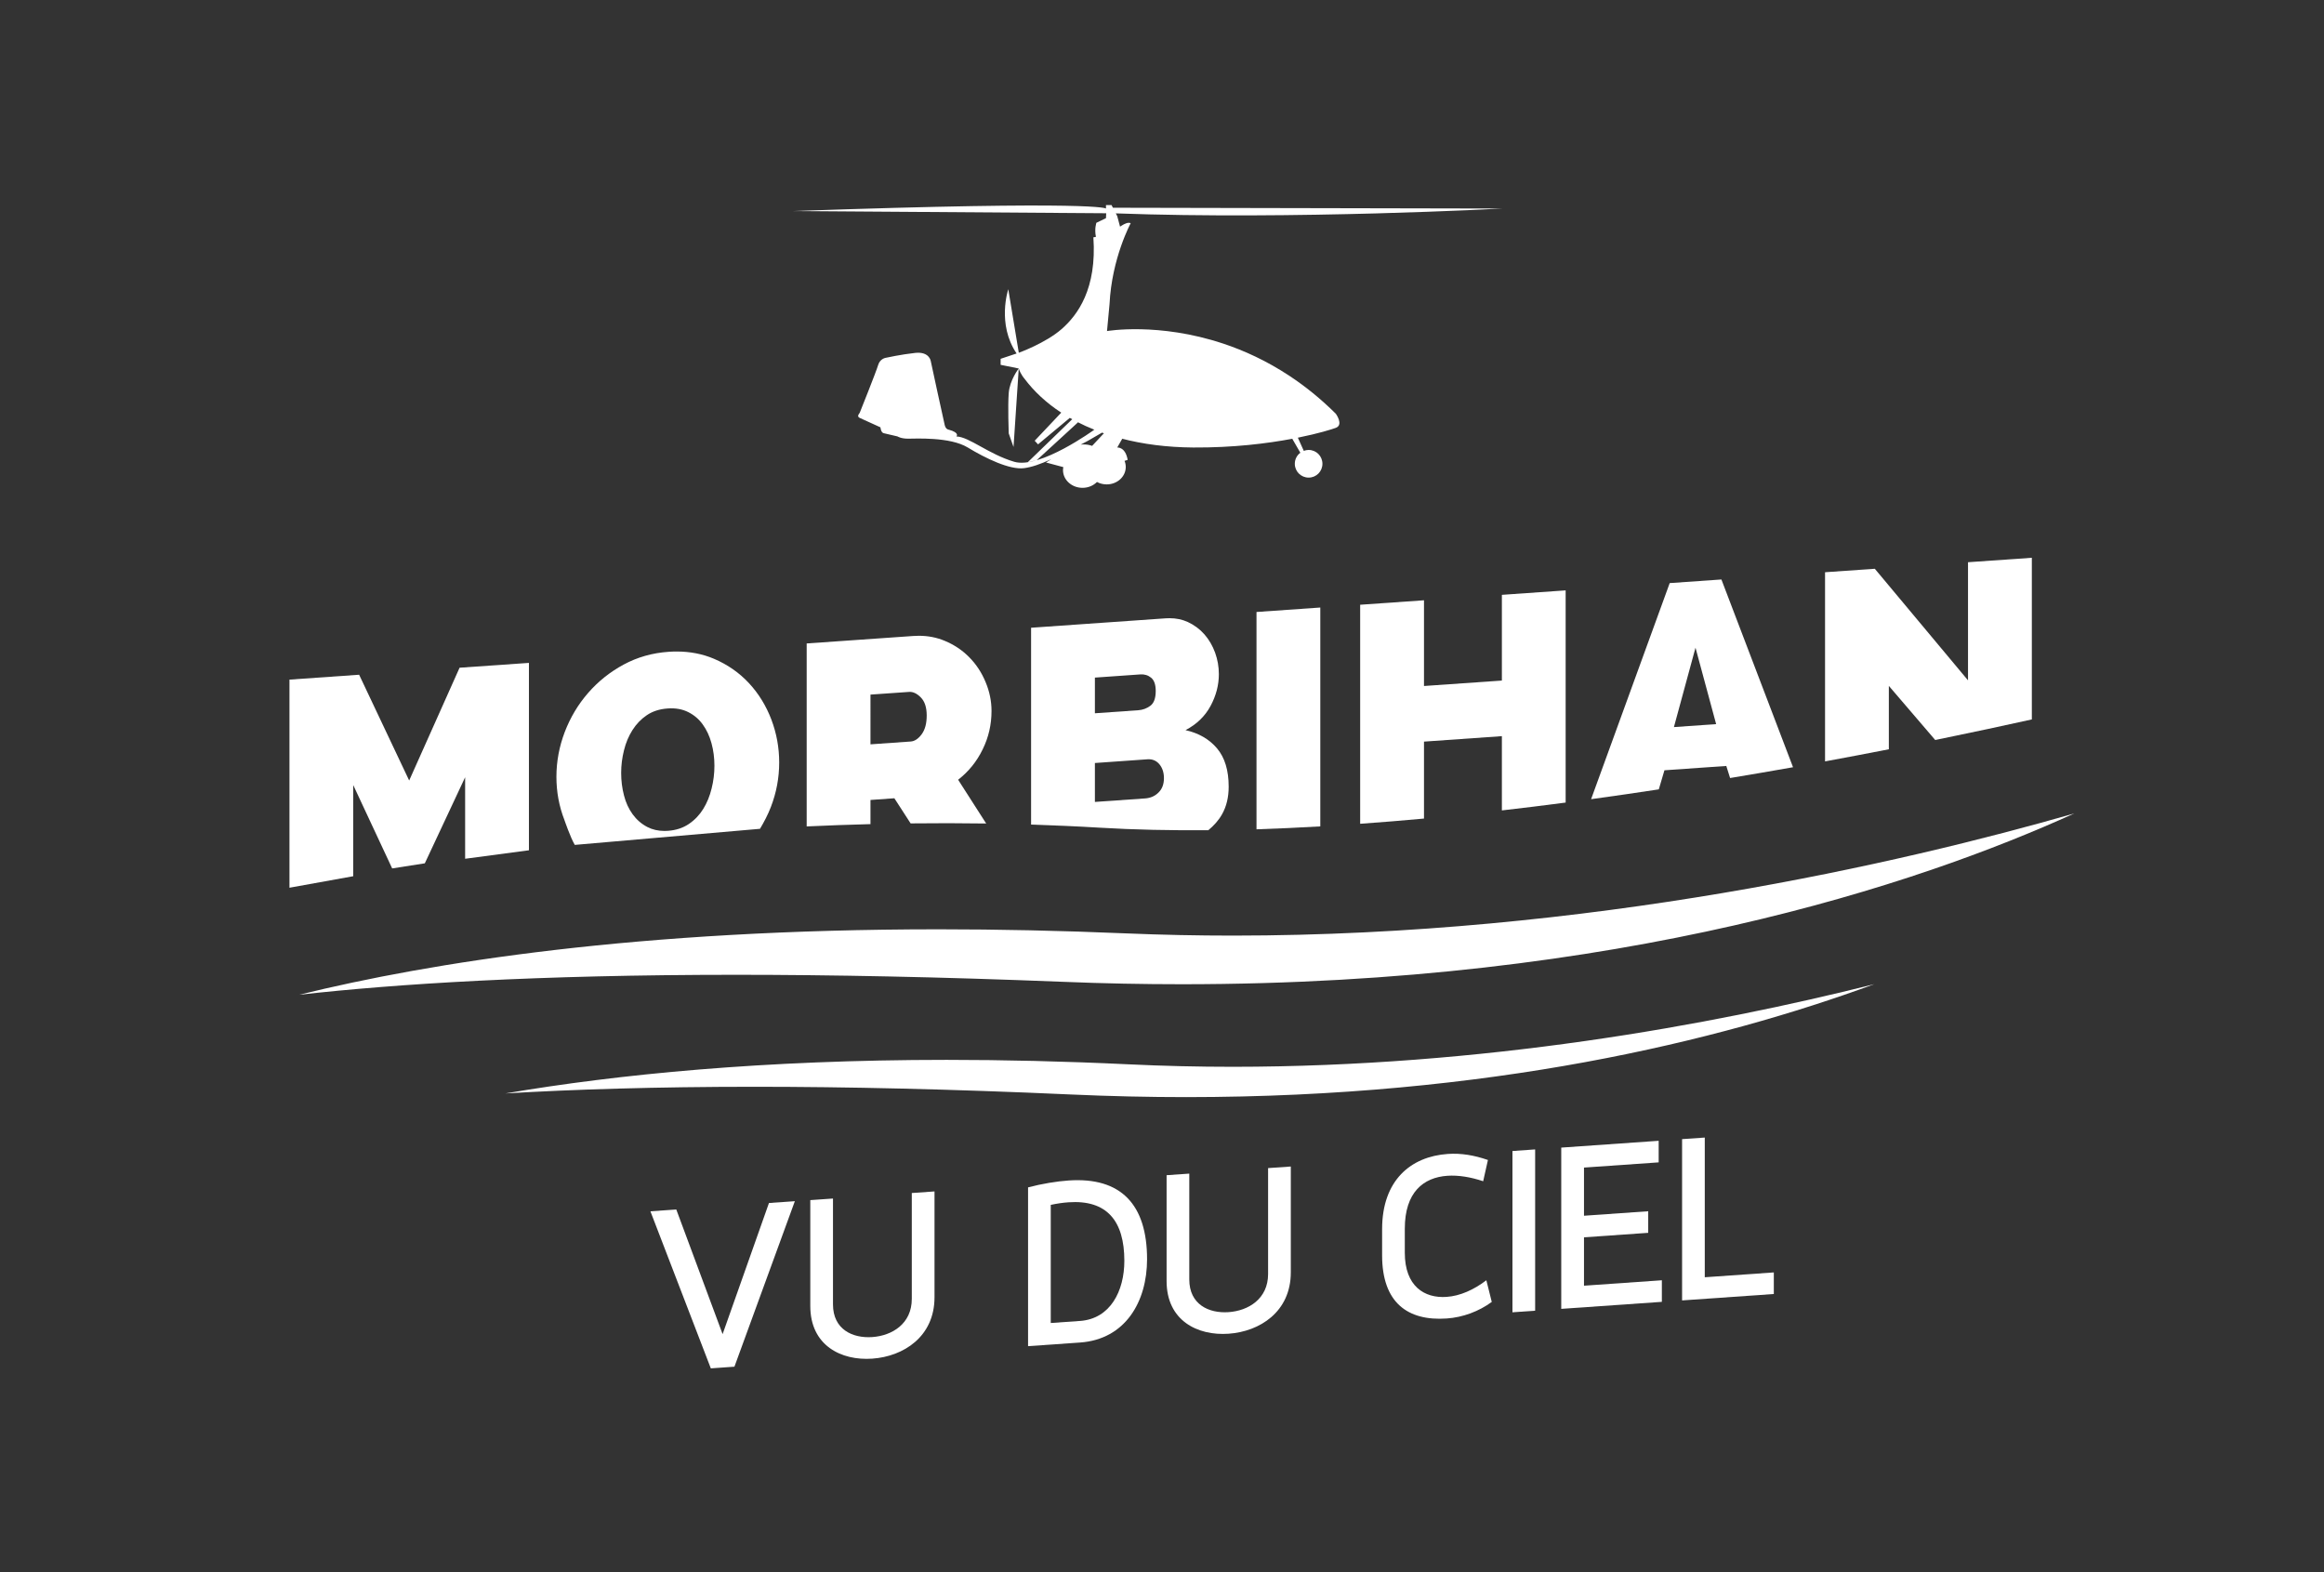 <?xml version="1.0" encoding="iso-8859-1"?>
<!-- Generator: Adobe Illustrator 27.2.0, SVG Export Plug-In . SVG Version: 6.00 Build 0)  -->
<svg version="1.1" id="Calque_1" xmlns="http://www.w3.org/2000/svg" xmlns:xlink="http://www.w3.org/1999/xlink" x="0px" y="0px"
	 viewBox="0 0 449.276 303.89" style="enable-background:new 0 0 449.276 303.89;" xml:space="preserve">
<rect x="0" y="0" width="449.276" height="303.89" fill="#333333" stroke="none"/>
<polygon style="fill:#FFFFFF;" points="88.846,129.08 79.102,150.884 69.428,130.436 55.958,131.38 55.958,171.61 68.286,169.385 
	68.286,151.763 75.815,167.878 82.127,166.891 89.919,150.256 89.919,166.012 102.253,164.371 102.253,128.147 "/>
<path style="fill:#FFFFFF;" d="M125.145,159.872c-1.142-0.595-2.081-1.416-2.842-2.461c-0.756-1.04-1.325-2.252-1.673-3.641
	c-0.365-1.389-0.547-2.837-0.547-4.36c0-1.469,0.182-2.928,0.547-4.37c0.349-1.437,0.896-2.74,1.636-3.904
	c0.745-1.174,1.668-2.134,2.783-2.885c1.121-0.756,2.461-1.185,4.022-1.292c1.518-0.113,2.842,0.129,3.984,0.702
	c1.137,0.574,2.075,1.367,2.805,2.397c0.74,1.019,1.308,2.231,1.684,3.609c0.381,1.389,0.568,2.837,0.568,4.354
	c0,1.48-0.177,2.949-0.542,4.403c-0.354,1.459-0.89,2.772-1.609,3.941c-0.724,1.169-1.641,2.14-2.778,2.912
	c-1.148,0.778-2.494,1.223-4.049,1.33c-0.225,0.016-0.45,0.027-0.665,0.027C127.221,160.633,126.111,160.376,125.145,159.872
	 M129.253,126.002c-3.159,0.22-6.054,1.046-8.693,2.472c-2.633,1.426-4.928,3.25-6.859,5.475c-1.941,2.22-3.443,4.746-4.526,7.561
	c-1.067,2.81-1.609,5.7-1.609,8.65c0,2.906,0.509,5.695,1.55,8.366c0,0,1.148,3.357,2,4.805l35.806-3.11
	c0.772-1.287,1.544-2.762,2.097-4.204c1.078-2.789,1.614-5.663,1.614-8.618c0-2.869-0.504-5.631-1.512-8.301
	c-1.019-2.671-2.461-5.019-4.333-7.036c-1.882-2.022-4.14-3.593-6.773-4.714c-2.199-0.933-4.596-1.4-7.191-1.4
	C130.309,125.948,129.784,125.964,129.253,126.002"/>
<path style="fill:#FFFFFF;" d="M168.282,134.276l7.459-0.52c0.756-0.054,1.523,0.3,2.279,1.073c0.756,0.767,1.132,1.931,1.132,3.496
	c0,1.512-0.316,2.719-0.965,3.609c-0.66,0.89-1.367,1.357-2.124,1.41l-7.781,0.547V134.276z M176.561,122.945l-20.614,1.443v35.371
	c4.07-0.188,8.183-0.338,12.334-0.445v-4.671l4.617-0.327l3.142,4.858c4.837-0.059,9.712-0.048,14.608,0.021l-5.422-8.457
	c2.032-1.582,3.609-3.534,4.74-5.867c1.153-2.338,1.716-4.81,1.716-7.427c0-1.898-0.381-3.759-1.142-5.577
	c-0.756-1.829-1.796-3.421-3.132-4.778c-1.325-1.362-2.917-2.435-4.773-3.207c-1.55-0.649-3.212-0.976-4.998-0.976
	C177.285,122.907,176.926,122.924,176.561,122.945"/>
<path style="fill:#FFFFFF;" d="M211.665,147.5l10.178-0.719c0.928-0.059,1.689,0.252,2.284,0.949
	c0.579,0.697,0.885,1.598,0.885,2.692c0,1.185-0.349,2.107-1.056,2.789c-0.681,0.681-1.539,1.056-2.547,1.132l-9.744,0.681V147.5z
	 M211.665,130.989l8.795-0.617c0.794-0.054,1.491,0.161,2.086,0.649c0.585,0.483,0.879,1.341,0.879,2.558
	c0,1.394-0.349,2.349-1.046,2.864c-0.692,0.509-1.469,0.794-2.306,0.853l-8.408,0.59V130.989z M225.387,119.529l-26.057,1.823
	v38.053c4.397,0.145,8.805,0.327,13.219,0.595c6.757,0.408,13.814,0.547,21.048,0.488c1.073-0.896,2-1.904,2.665-3.105
	c0.847-1.518,1.266-3.282,1.266-5.309c0-3.164-0.751-5.625-2.247-7.4c-1.496-1.77-3.523-2.949-6.097-3.529
	c2.14-1.115,3.759-2.671,4.837-4.665c1.073-1.995,1.609-4.043,1.609-6.156c0-1.432-0.241-2.815-0.724-4.151
	c-0.488-1.341-1.169-2.51-2.054-3.529c-0.885-1.008-1.963-1.818-3.223-2.402c-1.073-0.488-2.247-0.735-3.523-0.735
	C225.865,119.508,225.629,119.518,225.387,119.529"/>
<path style="fill:#FFFFFF;" d="M242.907,118.306v42.01c4.07-0.129,8.194-0.327,12.334-0.563v-42.31L242.907,118.306z"/>
<path style="fill:#FFFFFF;" d="M290.344,114.992v16.57l-15.058,1.051v-16.57l-12.339,0.863v42.343
	c4.102-0.295,8.221-0.627,12.339-1.008v-14.876l15.058-1.056v14.356c4.135-0.472,8.248-0.981,12.328-1.518v-41.018L290.344,114.992z
	"/>
<path style="fill:#FFFFFF;" d="M327.774,125.208l3.99,14.774l-8.162,0.574L327.774,125.208z M322.787,112.719l-15.197,41.774
	c4.429-0.611,8.789-1.239,13.09-1.898l1.089-3.689l11.958-0.837l0.735,2.333c4.151-0.686,8.232-1.389,12.168-2.086l-13.846-36.294
	L322.787,112.719z"/>
<path style="fill:#FFFFFF;" d="M380.456,108.686v22.834l-18.018-21.568l-9.62,0.67v36.567c4.295-0.788,8.408-1.577,12.334-2.343
	v-12.253l8.966,10.462c7.202-1.475,13.535-2.837,18.678-3.979v-31.248L380.456,108.686z"/>
<path style="fill:#FFFFFF;" d="M238.354,180.866c-6.81,0-13.691-0.139-20.646-0.429c-12.79-0.542-24.855-0.788-36.24-0.788
	c-58.114,0-98.231,6.398-123.623,12.65c18.742-2.102,45.877-3.85,84.364-3.856c18.404,0,39.404,0.402,63.31,1.357
	c7.867,0.322,15.525,0.467,22.968,0.467c84.825,0,142.322-19.305,172.513-33.017C367.607,166.843,307.107,180.855,238.354,180.866"
	/>
<g>
	<path style="fill:#FFFFFF;" d="M183.038,204.886c-35.516,0.005-63.664,2.805-85.34,6.489c13.315-0.788,29.188-1.282,48.048-1.287
		c17.696,0,37.999,0.44,61.267,1.491c7.642,0.343,15.074,0.509,22.292,0.509c58.575-0.005,102.907-10.768,133.034-21.836
		c-31.853,8.001-75.692,15.959-124.009,15.975c-6.671,0-13.417-0.156-20.238-0.483C205.684,205.154,194.01,204.886,183.038,204.886"
		/>
</g>
<polygon style="fill:#FFFFFF;" points="148.656,232.557 139.695,257.906 130.74,233.812 125.737,234.16 137.416,264.523 
	141.98,264.201 153.66,232.208 "/>
<g>
	<path style="fill:#FFFFFF;" d="M180.659,250.784c0,7.636-6.017,11.444-12.028,11.862c-6.017,0.424-11.985-2.542-11.985-10.183
		v-20.463l4.387-0.306v20.463c0,4.826,3.775,6.585,7.599,6.317c3.818-0.268,7.636-2.553,7.636-7.384v-20.463l4.392-0.306V250.784z"
		/>
	<path style="fill:#FFFFFF;" d="M203.132,255.754l5.663-0.397c5.845-0.408,8.564-5.781,8.564-11.621
		c0-7.727-3.378-11.835-10.8-11.315c-1.051,0.07-2.193,0.236-3.427,0.499V255.754z M198.746,260.232v-30.695
		c2.681-0.713,5.62-1.18,7.813-1.33c10.189-0.713,15.192,4.687,15.192,15.224c0,8.167-4.172,15.482-12.956,16.098L198.746,260.232z"
		/>
	<path style="fill:#FFFFFF;" d="M249.539,245.967c0,7.636-6.017,11.444-12.028,11.862c-6.017,0.424-11.985-2.542-11.985-10.183
		v-20.463l4.387-0.306v20.463c0,4.826,3.775,6.585,7.599,6.317c3.818-0.268,7.636-2.553,7.636-7.384v-20.463l4.392-0.306V245.967z"
		/>
	<path style="fill:#FFFFFF;" d="M288.388,251.68c-2.504,1.845-5.615,2.987-8.687,3.201c-7.593,0.531-12.511-3.078-12.511-12.211
		v-5.052c0-9.438,5.529-14.044,12.688-14.543c2.59-0.182,5.132,0.252,7.77,1.169l-0.922,4.108c-2.376-0.804-4.789-1.207-6.939-1.056
		c-4.606,0.327-8.21,3.169-8.21,10.237v4.649c0,6.456,3.775,8.827,8.081,8.526c2.628-0.182,5.266-1.378,7.685-3.212L288.388,251.68z
		"/>
</g>
<polygon style="fill:#FFFFFF;" points="292.388,222.509 292.388,253.687 296.775,253.376 296.775,222.198 "/>
<polygon style="fill:#FFFFFF;" points="321.271,251.665 301.821,253.022 301.821,221.849 320.655,220.53 320.655,224.702 
	306.219,225.71 306.219,235.02 318.633,234.151 318.633,238.323 306.219,239.192 306.219,248.544 321.271,247.493 "/>
<polygon style="fill:#FFFFFF;" points="342.915,250.15 325.181,251.389 325.181,220.211 329.567,219.906 329.567,246.912 
	342.915,245.978 "/>
<g>
	<path style="fill:#FFFFFF;" d="M211.126,86.197l2.279-2.435l0.134,0.043c-0.182-0.059-0.359-0.118-0.531-0.182l0.027,0.016
		l-2.783,1.609c-0.461,0.241-0.906,0.477-1.33,0.702C210.198,85.8,211.126,86.197,211.126,86.197 M169.765,70.559
		c0.37-1.239,1.469-1.389,1.469-1.389s2.992-0.66,5.7-0.949c2.703-0.29,2.992,1.539,2.992,1.539s2.483,11.546,2.708,12.42
		c0.214,0.879,0.799,0.89,0.799,0.89c2.193,0.601,1.459,1.303,1.459,1.303c2.483,0.075,6.215,3.432,11.181,4.896
		c4.971,1.459,15.476-6.199,15.476-6.199l0.091,0.032c-1.201-0.472-2.349-0.997-3.437-1.561l0.193,0.107l-7.979,7.32l-1.732,0.391
		l8.591-8.312l0.204,0.107c-0.247-0.129-0.493-0.263-0.719-0.402l0.054,0.032l-6.14,5.121l-0.649-0.702l5.132-5.432l0.038,0.027
		c-2.917-1.904-5.32-4.14-7.175-6.628c0,0-0.692-0.761-1.078-1.931l-1.008,15.176l-0.928-2.628c0,0-0.198-5.266,0-7.797
		c0.193-2.531,1.936-4.751,1.936-4.751l-3.502-0.708v-1.164l3.089-1.03c-3.872-5.706-1.609-12.42-1.609-12.42l2.032,12.28
		c0,0,5.164-1.855,8.28-4.58c3.121-2.73,6.827-7.797,6.14-17.734c0,0,0.193-0.027,0.493-0.091c-0.327-1.56,0.086-2.719,0.086-2.719
		l1.855-0.896l0.043-0.949l-60.452-0.424c59.229-2.081,60.409-0.488,60.409-0.488v-0.67h1.073l0.268,0.515l75.344,0.156
		c0,0-40.396,2.199-74.791,0.933l-0.139-0.29l0.424,0.831l0.542,2.027l0.252-0.166c0.676-0.429,1.314-0.724,1.807-0.499
		c0,0-3.657,6.725-4.092,15.637l-0.488,5.212c0,0,9.948-1.737,22.442,2.418h0.011c4.07,1.357,8.408,3.336,12.768,6.21
		c0.059,0.038,0.097,0.064,0.097,0.064c2.998,1.984,5.99,4.381,8.918,7.293c0,0,1.555,2.14,0,2.724
		c-0.708,0.263-3.298,1.089-7.347,1.904h0.005l1.148,2.547c0.295-0.113,0.606-0.177,0.938-0.177c1.48,0,2.665,1.196,2.665,2.676
		c0,1.475-1.185,2.671-2.665,2.671s-2.676-1.196-2.676-2.671c0-0.874,0.418-1.652,1.072-2.134l-1.561-2.703
		c-4.805,0.906-11.395,1.737-19.16,1.689c-5.084-0.038-9.749-0.649-13.927-1.748l0.215,0.059l-0.965,1.689
		c0,0,1.577-0.172,2.016,2.386l-0.606,0.198c0.156,0.365,0.236,0.772,0.236,1.185c0,1.861-1.646,3.362-3.684,3.362
		c-0.692,0-1.335-0.172-1.882-0.467c-0.681,0.692-1.689,1.132-2.789,1.132c-2.091,0-3.775-1.539-3.775-3.427
		c0-0.198,0.027-0.391,0.059-0.579l-3.346-0.896c0,0,0.413-0.257,1.024-0.638c-2.15,0.981-3.77,1.539-5.261,1.737
		c-2.778,0.359-7.454-1.904-10.891-3.995c-3.432-2.091-10.151-1.705-11.546-1.705c-1.384,0-2.048-0.44-2.048-0.44l-2.622-0.611
		c-0.585-0.097-0.66-1.142-0.66-1.142s-3.362-1.539-4.022-1.829c-0.654-0.29,0-0.949,0-0.949S169.406,71.804,169.765,70.559"/>
</g>
</svg>
